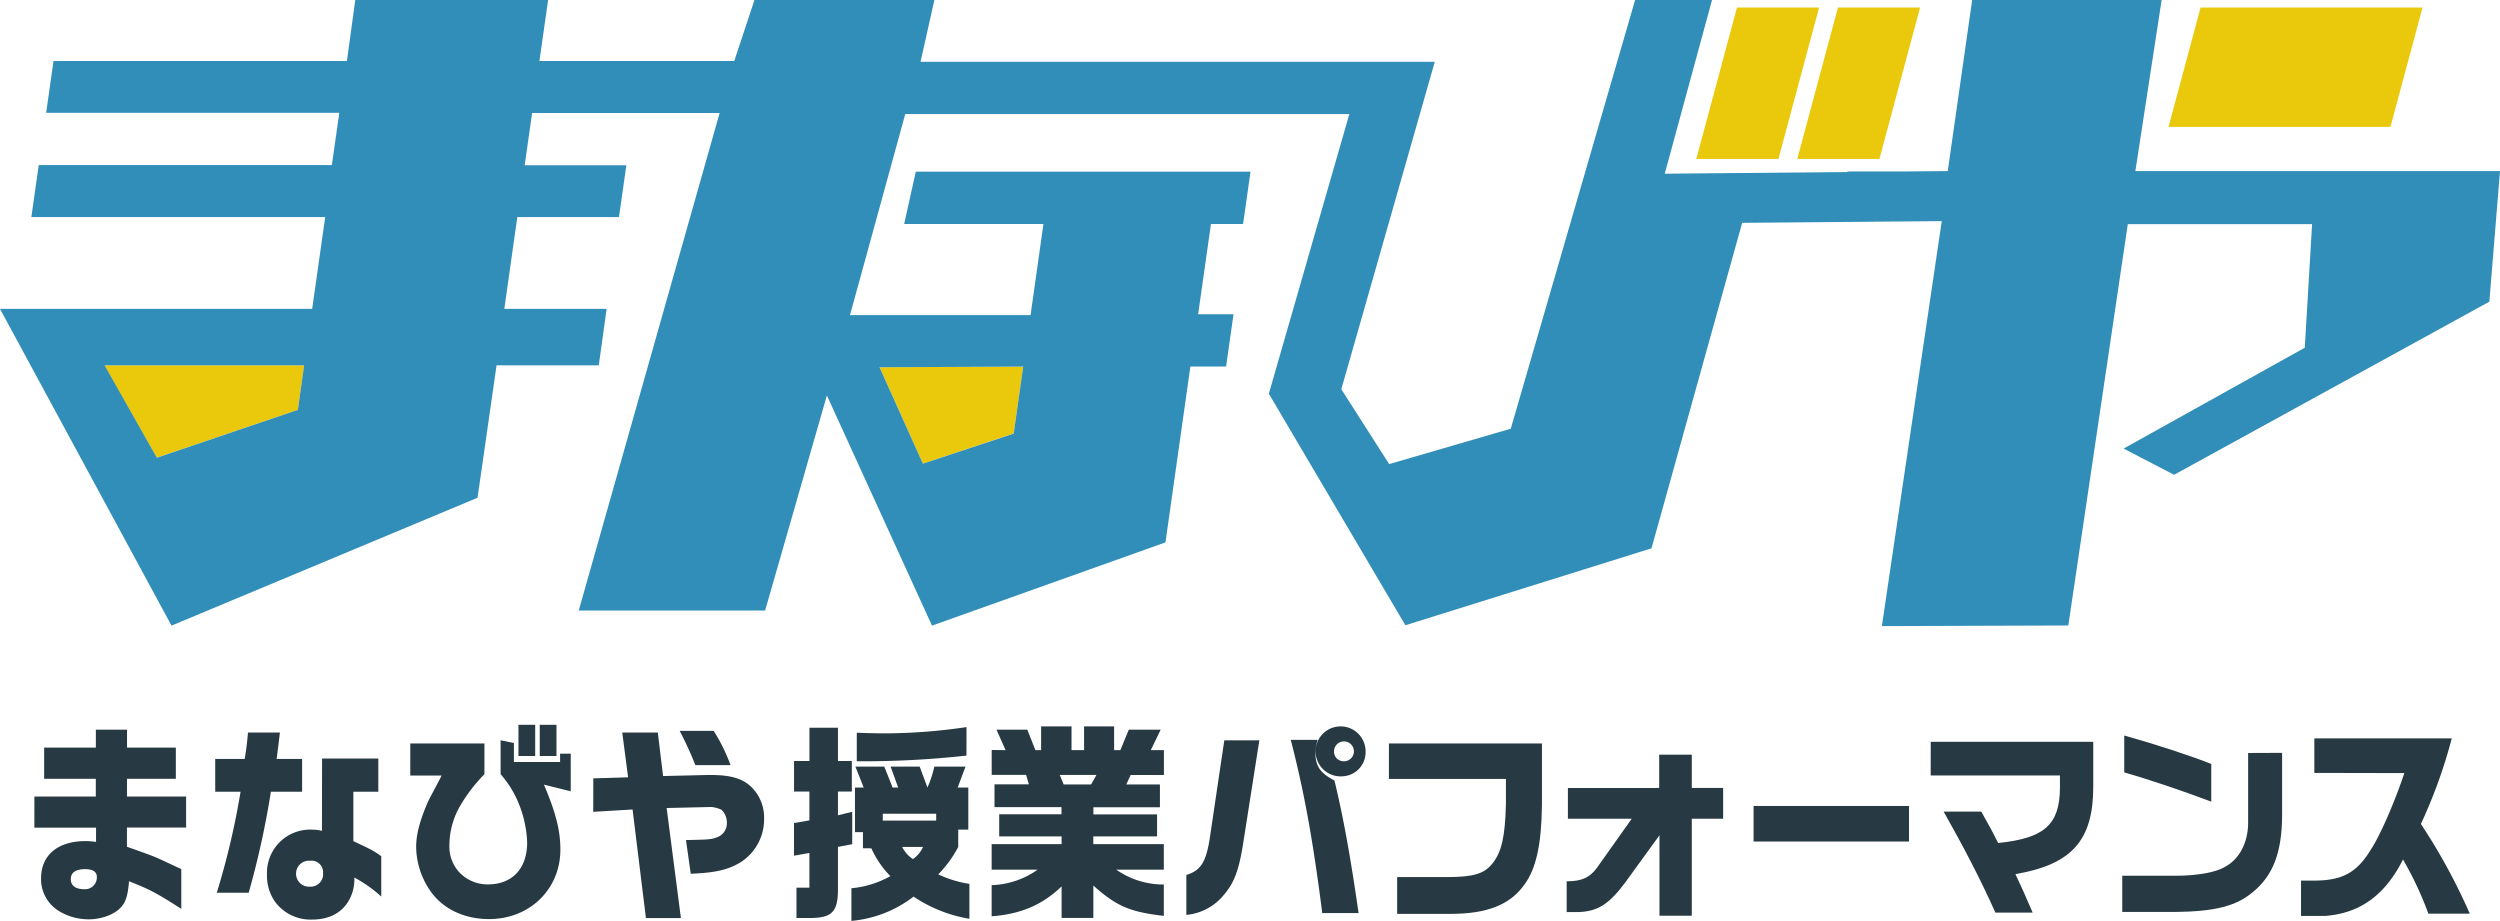 <svg xmlns="http://www.w3.org/2000/svg" viewBox="0 0 526.07 193.76"><defs><style>.a{fill:#eac80b;}.b{fill:#318eb9;}.c{fill:#273942;}</style></defs><polygon class="a" points="213.31 91.22 215.31 77.14 185.07 77.28 194.2 97.57 213.31 91.22"/><polygon class="a" points="32.96 96.32 62.68 86.25 64.01 76.87 21.92 76.87 32.96 96.32"/><path class="b" d="M449.34,36l5.53-36H415l-5.14,36-8.76.08H388.76l0,.12-38.45.35L360.26,0H344.07L317.91,90.21l-25.59,7.45L282.25,81.9,301.92,13H193.71l2.91-13H158.76l-4.25,12.83h-41L115.34,0H74.76L73,12.83H11.26L9.71,23.74H71.4l-1.57,11H8.15L6.6,45.68H68.43L65.69,65H0l36.09,66.65,64.4-26.91,4-27.87H126L127.65,65H106.12l2.74-19.32h21.39l1.55-10.9H110.41l1.56-11h39.46L121.78,128.48H161l13-45.27,22.12,48.44,49.13-17.52,5.24-37H258l1.57-11h-7.45l2.7-19h6.76l1.56-11H192.71l-2.45,11h29.31l-2.71,19.18h-38L190.49,24h93.45L267,82.85l28.73,48.72,51.79-16.19L366.6,46.89l42-.36L396,131.75l39.23-.13,12.52-84.45h38.78l-1.54,26L446.87,94.39l10.62,5.52,66.34-36.43L526.07,36ZM62.68,86.25,33,96.32l-11-19.45H64Zm150.63,5L194.2,97.57l-9.13-20.29,30.24-.14Z"/><polygon class="a" points="374.23 33.45 356.95 33.45 365.51 1.58 382.79 1.58 374.23 33.45"/><polygon class="a" points="503.02 26.69 456.32 26.69 463.07 1.58 509.77 1.58 503.02 26.69"/><polygon class="a" points="395.48 33.45 378.2 33.45 386.76 1.58 404.04 1.58 395.48 33.45"/><path class="c" d="M7.24,167.62H20.16v-3.74H9.29v-6.56H20.17v-3.78h6.56v3.78H37v6.56H26.72v3.74H39.16v6.51H26.71v4.05c4.12,1.45,4.88,1.76,5.8,2.11,1.16.49,1.6.71,5.64,2.6l0,8.36c-5.59-3.57-6.59-4.05-11-5.81-.24,2.9-.64,4.27-1.64,5.41-1.32,1.54-4.09,2.6-6.85,2.6a12,12,0,0,1-6.07-1.63,7.86,7.86,0,0,1-3.95-7c0-4.88,3.53-7.83,9.37-7.83a17.06,17.06,0,0,1,2.2.17v-3H7.23ZM14.9,185c0,1.37,1,2.12,2.91,2.12a2.48,2.48,0,0,0,2.57-2.56c0-1.14-.84-1.67-2.56-1.67C15.86,182.93,14.9,183.64,14.9,185Z"/><path class="c" d="M51.49,159.7c.37-2.25.49-3.26.69-5.55H58.9c-.44,3.7-.48,3.92-.69,5.55h5.36v6.91H57a180.84,180.84,0,0,1-4.67,21.25H45.62a162,162,0,0,0,5-21.25H45.29V159.7Zm16.28-.09H79.61v7H74.36V177c4,1.89,4.23,2,5.87,3.17v8.49a27.6,27.6,0,0,0-5.67-4,8.92,8.92,0,0,1-1.29,5.06c-1.52,2.46-4.12,3.78-7.56,3.78a9.26,9.26,0,0,1-7.92-3.87A9.56,9.56,0,0,1,56.18,184a9.09,9.09,0,0,1,9.49-9.42,8.11,8.11,0,0,1,2.08.26Zm-5.47,24.2a2.72,2.72,0,0,0,2.92,2.77,2.63,2.63,0,0,0,2.76-2.9,2.42,2.42,0,0,0-2.72-2.55A2.7,2.7,0,0,0,62.3,183.81Z"/><path class="c" d="M86.34,156.44h15.6v6.47a33.85,33.85,0,0,0-5,6.47,16.63,16.63,0,0,0-2.37,8.36,8,8,0,0,0,2.11,5.85,8.18,8.18,0,0,0,6,2.51c5.12,0,8.24-3.34,8.25-8.8a23.75,23.75,0,0,0-1.59-7.75,21.76,21.76,0,0,0-4-6.64v-7.13l2.8.57v4h9.72v-1.76h2.24v7.92l-5.64-1.4c2.51,5.89,3.47,9.76,3.46,13.68,0,8.32-6.45,14.61-15,14.61-5.28,0-9.72-2.15-12.35-5.9a16.61,16.61,0,0,1-3-9.28c0-2.64.81-5.68,2.49-9.51C90.4,168,90.4,168,92,165c.44-.88.48-.88.92-1.8H86.33Zm26.28-3.92v6.56h-3.52v-6.56Zm4.48,0v6.56h-3.52v-6.56Z"/><path class="c" d="M124.85,163.79l7.32-.22-1.23-9.42h7.48l1.11,9.15,9.44-.22h.6c4.12,0,6.59.71,8.43,2.42a9,9,0,0,1,2.79,6.69,10.74,10.74,0,0,1-5,9.29c-2.68,1.58-5.2,2.16-10.44,2.38l-1-7.09c4.8-.09,5.36-.13,6.48-.57a3.08,3.08,0,0,0,2.12-3,3.63,3.63,0,0,0-1.15-2.81,6.7,6.7,0,0,0-2.08-.58l-9.44.22,3,23.15h-7.36l-2.81-22.84-8.28.49Zm25.33-10a37.93,37.93,0,0,1,3.55,7.22h-7.4a74.54,74.54,0,0,0-3.31-7.22Z"/><path class="c" d="M170.32,172.63v-6.07h-3.23v-6.42h3.24v-7h6v7h2.92v6.42h-2.92v5l3-.74v6.82l-3,.57v8.4c.07,5.06-1.05,6.43-5.37,6.56h-3.36v-6.38h2.72v-7.3l-3.24.57v-6.87Zm11.27,5.86V175.1h-1.68v-9.38h1.84l-1.75-4.4h6.08l1.75,4.4H189l-1.59-4.4h6.12l1.63,4.4a22.7,22.7,0,0,0,1.45-4.4h6.56l-1.65,4.4h2.24v8.85h-2.12v3.65a24.78,24.78,0,0,1-4.2,5.77,23.31,23.31,0,0,0,6.55,2v7.35a29.94,29.94,0,0,1-11.75-4.67,25,25,0,0,1-13.08,5.11v-6.87a20.44,20.44,0,0,0,8.2-2.55,20,20,0,0,1-4-5.85ZM203.37,159a197.57,197.57,0,0,1-23.08,1.19v-6c2.56.09,4.56.13,5.8.13A118.53,118.53,0,0,0,203.38,153ZM197,172.68v-1.45H185.76v1.45Zm-7.16,5.54a6.63,6.63,0,0,0,2.27,2.56,6.48,6.48,0,0,0,2.13-2.56Z"/><path class="c" d="M211.6,157.85l-1.91-4.31h6.48l1.71,4.31h1.2v-5h6.4v5h2.64v-5h6.32v5h1.32l1.77-4.31h6.71l-2.08,4.31h2.76v5.23h-7l-.92,2h7.08v4.79h-14v1.5h13.4V176H230.06v1.63h14.84V183h-10a17.18,17.18,0,0,0,10,3.12v6.61c-7.12-.84-9.91-2-14.83-6.39v6.82h-6.68v-6.64c-4,3.87-8.64,5.85-14.72,6.29v-6.55a17.72,17.72,0,0,0,9.68-3.26h-9.68v-5.37h14.72V176H210.26v-4.66h13.11v-1.5H209.27v-4.79h7.24l-.59-2h-7.24v-5.23Zm18,7.22,1.12-2H223l.83,2Z"/><path class="c" d="M265,155.78l-3.26,20.77c-1,6.65-2,9.29-4.5,12.1a11.52,11.52,0,0,1-7.6,3.87v-8.4c3.2-1,4.28-2.86,5.09-8.8l2.9-19.54Zm12.28-.09a8.45,8.45,0,0,0-.48,2.69c0,2.81,1,4.31,4,5.85,1.75,7.08,3.42,16.24,5.08,27.9h-7.64c-2-15.75-3.92-26-6.63-36.44Zm10.08,2.42a5.07,5.07,0,0,1-4.77,5.24,5.26,5.26,0,1,1,4.77-5.24Zm-6.64,0a2,2,0,0,0,1.83,2.07,2.09,2.09,0,1,0-1.83-2.07Z"/><path class="c" d="M292.27,156.44h32.2l0,12.89c-.09,8.32-1.22,13.43-3.66,16.77-3,4.27-7.89,6.2-15.49,6.2H294v-7.74h10.39c5.8,0,8-.7,9.77-3s2.56-5.33,2.73-12.37v-5.28H292.26Z"/><path class="c" d="M349.14,165.81v-7H356v7h6.6v6.47h-6.6l0,20.42h-6.8l0-16.94-7.25,10c-3.36,4.49-5.72,6-9.68,6.16h-2.6v-6.47c3.07,0,4.76-.7,6.32-2.77l7.37-10.39H329.93v-6.47Z"/><path class="c" d="M401.71,169.6v7.48H369V169.6Z"/><path class="c" d="M406.28,156.09h34.2l0,9.5c0,11.31-4.58,16.33-16.38,18.35,1.24,2.6,2,4.32,3.63,8.1h-7.84c-3.11-6.95-6.66-13.77-10.89-21.25h7.92l2,3.6c.35.71.55,1.06,1.55,3,9.72-1,12.92-3.83,13-11.53v-2.68h-27.2Z"/><path class="c" d="M480.22,158.42l0,13.25c-.05,7.7-1.9,12.54-6.1,16-3.52,3-8,4.14-16.44,4.23H446.58v-7.62h11.2c4.76,0,8.64-.75,10.52-1.93,2.92-1.59,4.72-5,4.77-9.07l0-14.83ZM447,154.77c7.11,2,14.75,4.53,18.31,6v7.92c-6.2-2.34-13.12-4.67-18.31-6.16Z"/><path class="c" d="M487,162.64v-7.26h28.92a106.24,106.24,0,0,1-6.5,18,124.68,124.68,0,0,1,10.29,18.88H511a72.5,72.5,0,0,0-5.34-11.4c-3.81,7.57-9.1,11.35-16.46,11.88h-5v-7.44h2.51c6.08.05,9.21-1.62,12.17-6.51,2-3,5.05-10.08,7.06-16.11Z"/></svg>